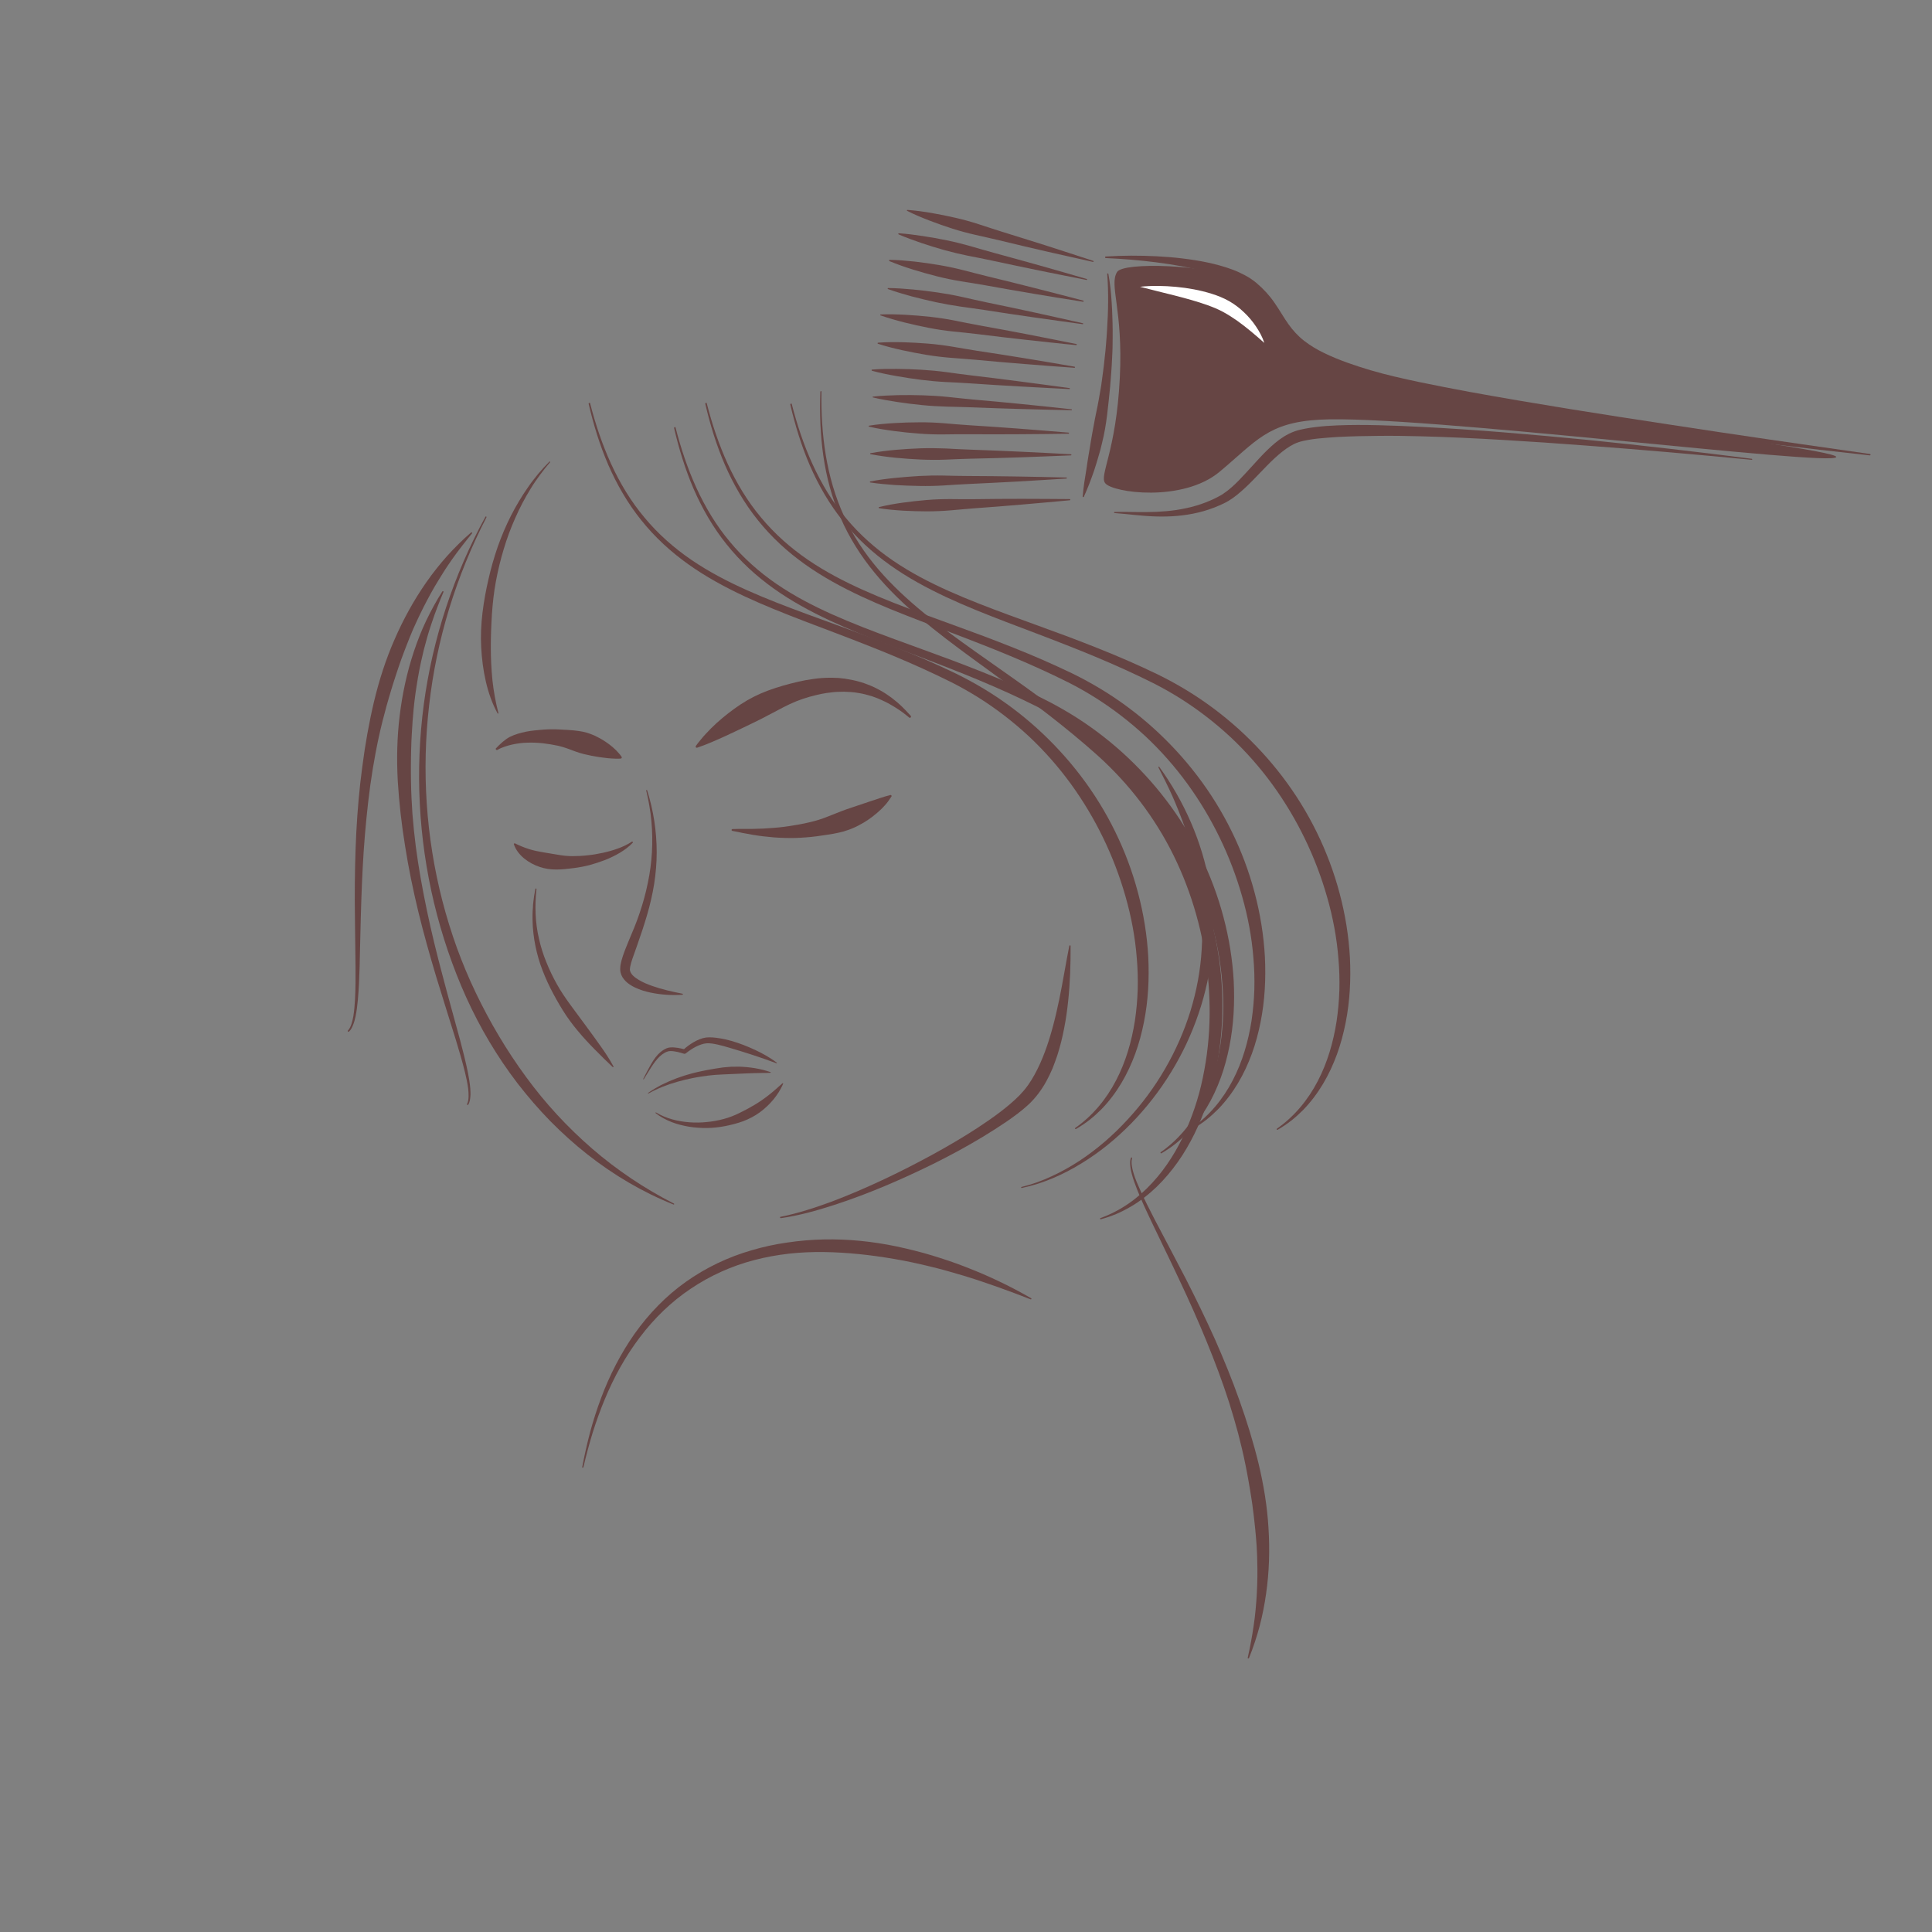 <?xml version="1.0" encoding="UTF-8"?>
<!-- Generator: Adobe Illustrator 27.8.1, SVG Export Plug-In . SVG Version: 6.00 Build 0)  -->
<svg xmlns="http://www.w3.org/2000/svg" xmlns:xlink="http://www.w3.org/1999/xlink" version="1.1" id="Layer_1" x="0px" y="0px" viewBox="0 0 226.77 226.77" style="enable-background:new 0 0 226.77 226.77;" xml:space="preserve">
<rect x="0" y="0" width="226.77" height="226.77" fill="#808080" stroke="none"/>
<style type="text/css">
	.st0{fill:#664544;}
	.st1{fill:#FFFFFF;}
	.st2{fill:none;}
</style>
<g>
	<path class="st0" d="M129.72,56.71c0.88,1.14,9.09,2.27,13.41-1.32c4.32-3.59,5.64-5.79,11.76-6.13   c11.34-0.64,60.42,5.58,60.64,4.38c0.22-1.21-59.16-7.72-64.02-13.5c-3.22-3.83-3.29-5.87-6.57-7.48   c-3.21-1.58-13.08-1.94-13.82-0.74c-0.97,1.58,0.72,4.33,0.32,12.41C131.01,53.03,129,55.78,129.72,56.71z"></path>
	<g>
		<path class="st0" d="M129.78,30.11c1.99-0.13,3.98-0.13,5.98-0.03c1,0.05,2,0.13,2.99,0.25c1,0.12,1.99,0.27,2.98,0.48    c0.99,0.21,1.98,0.48,2.95,0.84c0.49,0.18,0.96,0.4,1.43,0.65c0.47,0.25,0.92,0.54,1.35,0.9c0.81,0.68,1.54,1.47,2.13,2.33    c0.6,0.86,1.08,1.73,1.62,2.49c0.54,0.76,1.14,1.42,1.86,1.98c0.72,0.56,1.52,1.04,2.38,1.45c1.71,0.83,3.56,1.45,5.43,2.01    c1.87,0.55,3.8,0.98,5.73,1.39c1.94,0.4,3.88,0.78,5.83,1.14c7.8,1.42,15.64,2.65,23.49,3.84c7.84,1.21,15.7,2.34,23.56,3.46    c0.05,0.01,0.08,0.05,0.07,0.09c-0.01,0.04-0.05,0.08-0.09,0.07l-5.92-0.66l-5.91-0.7c-3.94-0.47-7.88-0.95-11.82-1.45    c-3.94-0.51-7.87-1.04-11.81-1.59c-3.93-0.56-7.86-1.13-11.79-1.76c-1.96-0.31-3.93-0.65-5.89-1.01    c-1.96-0.36-3.92-0.74-5.88-1.25c-1.95-0.52-3.89-1.12-5.75-2.03c-0.23-0.11-0.46-0.24-0.69-0.36c-0.23-0.12-0.46-0.26-0.68-0.39    c-0.45-0.28-0.89-0.58-1.3-0.92c-0.41-0.34-0.82-0.71-1.17-1.11c-0.36-0.4-0.68-0.84-0.97-1.28c-0.58-0.88-1.02-1.77-1.54-2.55    c-0.26-0.39-0.53-0.77-0.83-1.13c-0.29-0.36-0.62-0.69-0.96-1.01c-0.65-0.59-1.48-1.05-2.35-1.43c-0.87-0.38-1.79-0.68-2.73-0.94    c-0.94-0.25-1.9-0.46-2.86-0.64c-0.97-0.18-1.94-0.32-2.92-0.45c-1.96-0.25-3.93-0.41-5.91-0.5l0,0c-0.05,0-0.08-0.04-0.08-0.09    C129.7,30.14,129.74,30.11,129.78,30.11z"></path>
		<path class="st0" d="M205.61,53.97c-6.47-0.62-12.95-1.19-19.43-1.67c-3.24-0.25-6.48-0.47-9.73-0.66    c-3.24-0.19-6.49-0.35-9.73-0.43c-1.62-0.04-3.24-0.07-4.86-0.05c-1.62,0.01-3.23,0.05-4.84,0.13c-0.8,0.05-1.6,0.11-2.38,0.19    c-0.39,0.04-0.78,0.1-1.16,0.17c-0.38,0.07-0.76,0.15-1.08,0.26c-0.66,0.22-1.29,0.63-1.9,1.11c-0.6,0.48-1.18,1.02-1.74,1.59    c-1.13,1.14-2.21,2.38-3.53,3.45c-0.33,0.27-0.68,0.52-1.05,0.74c-0.18,0.11-0.39,0.22-0.58,0.31c-0.19,0.09-0.38,0.18-0.58,0.26    c-0.77,0.33-1.57,0.6-2.38,0.79c-1.63,0.39-3.3,0.51-4.94,0.46c-1.64-0.04-3.26-0.28-4.88-0.4l0,0c-0.04,0-0.06-0.03-0.06-0.07    c0-0.03,0.03-0.06,0.06-0.06c0.82-0.02,1.63,0,2.44,0.01c0.81,0.01,1.62,0.01,2.43-0.02c0.8-0.04,1.6-0.1,2.39-0.22    c0.79-0.12,1.57-0.29,2.32-0.51c0.76-0.22,1.5-0.51,2.2-0.85c0.18-0.08,0.35-0.18,0.52-0.27c0.17-0.09,0.33-0.18,0.48-0.29    c0.31-0.21,0.62-0.44,0.91-0.7c0.59-0.51,1.14-1.09,1.68-1.68c0.54-0.59,1.09-1.2,1.65-1.8c0.56-0.6,1.15-1.2,1.81-1.75    c0.66-0.55,1.4-1.05,2.28-1.37c0.44-0.16,0.86-0.25,1.28-0.33c0.42-0.08,0.84-0.14,1.25-0.19c0.83-0.1,1.65-0.16,2.48-0.19    c1.64-0.07,3.28-0.06,4.92-0.02c1.63,0.04,3.26,0.11,4.89,0.19c6.51,0.33,13,0.89,19.47,1.52c3.24,0.32,6.47,0.68,9.7,1.05    c3.23,0.37,6.46,0.76,9.69,1.18c0.04,0,0.06,0.04,0.06,0.07C205.68,53.95,205.65,53.97,205.61,53.97z"></path>
		<path class="st0" d="M130.1,32.16c0.2,1.09,0.31,2.19,0.38,3.3l0.05,0.83l0.03,0.83c0.03,0.55,0.03,1.11,0.04,1.66    c0.01,0.55-0.01,1.11-0.01,1.66c-0.01,0.28,0,0.55-0.02,0.83l-0.04,0.83c-0.03,0.55-0.05,1.11-0.1,1.66    c-0.05,0.55-0.08,1.11-0.13,1.66c-0.23,2.2-0.4,4.43-0.95,6.59c-0.07,0.27-0.13,0.54-0.2,0.81l-0.23,0.8    c-0.16,0.53-0.31,1.07-0.49,1.59c-0.17,0.53-0.38,1.05-0.57,1.57c-0.21,0.52-0.41,1.03-0.65,1.54c-0.02,0.03-0.06,0.05-0.09,0.03    c-0.03-0.01-0.04-0.04-0.04-0.07l0,0c0.09-1.12,0.27-2.2,0.45-3.29c0.07-0.55,0.17-1.09,0.25-1.63l0.14-0.81l0.13-0.81l0.14-0.81    c0.05-0.27,0.1-0.54,0.15-0.81c0.06-0.27,0.1-0.54,0.15-0.81l0.16-0.8c0.24-1.07,0.41-2.15,0.6-3.23    c0.08-0.54,0.15-1.08,0.22-1.63c0.08-0.54,0.13-1.09,0.19-1.63l0.09-0.82c0.03-0.27,0.05-0.55,0.07-0.82    c0.04-0.55,0.1-1.09,0.12-1.64c0.14-2.19,0.19-4.39,0.02-6.58l0,0c0-0.04,0.02-0.07,0.06-0.07    C130.06,32.1,130.09,32.13,130.1,32.16z"></path>
		<path class="st0" d="M103.18,59.52c0.92-0.23,1.85-0.39,2.78-0.52c0.93-0.13,1.86-0.23,2.79-0.31c0.93-0.08,1.86-0.11,2.8-0.11    c0.93,0.01,1.87,0.02,2.8,0.01l2.8-0.03l2.8-0.01c1.87,0.01,3.74,0.01,5.61,0.03c0.04,0,0.07,0.03,0.07,0.07    c0,0.03-0.03,0.06-0.06,0.07c-1.86,0.18-3.72,0.33-5.59,0.5l-2.79,0.23l-2.79,0.21c-0.93,0.07-1.86,0.16-2.79,0.24    c-0.93,0.08-1.86,0.12-2.8,0.12c-0.93,0-1.87-0.03-2.81-0.08c-0.94-0.06-1.87-0.14-2.81-0.29c-0.04-0.01-0.06-0.04-0.06-0.08    C103.13,59.55,103.15,59.53,103.18,59.52z"></path>
		<path class="st0" d="M102.15,56.51c0.96-0.19,1.91-0.31,2.87-0.41c0.96-0.1,1.92-0.17,2.87-0.23c0.96-0.05,1.92-0.07,2.88-0.05    c0.96,0.02,1.92,0.05,2.88,0.05l2.88,0.02l2.88,0.04c1.92,0.04,3.84,0.06,5.76,0.12c0.03,0,0.06,0.03,0.06,0.06    c0,0.03-0.02,0.05-0.05,0.06c-1.92,0.13-3.83,0.23-5.75,0.35l-2.88,0.15l-2.88,0.14c-0.96,0.04-1.92,0.11-2.88,0.17    c-0.96,0.06-1.92,0.08-2.88,0.06c-0.96-0.02-1.92-0.05-2.88-0.11c-0.96-0.07-1.92-0.15-2.88-0.3c-0.03,0-0.05-0.04-0.05-0.07    C102.11,56.53,102.13,56.51,102.15,56.51z"></path>
		<path class="st0" d="M102.19,53.19c0.98-0.18,1.96-0.3,2.94-0.39c0.98-0.09,1.96-0.14,2.94-0.18c0.98-0.03,1.96-0.02,2.94,0.02    c0.98,0.05,1.96,0.11,2.94,0.14l2.94,0.11l2.94,0.13c1.96,0.1,3.92,0.18,5.87,0.3c0.04,0,0.06,0.03,0.06,0.07    c0,0.03-0.03,0.06-0.06,0.06c-1.96,0.09-3.92,0.15-5.88,0.23l-2.94,0.09l-2.94,0.07c-0.98,0.02-1.96,0.07-2.94,0.11    c-0.98,0.04-1.96,0.03-2.94-0.01c-0.98-0.05-1.96-0.11-2.94-0.21c-0.98-0.1-1.96-0.23-2.94-0.42c-0.04-0.01-0.06-0.04-0.05-0.08    C102.15,53.21,102.17,53.19,102.19,53.19z"></path>
		<path class="st0" d="M102.03,49.96c0.98-0.16,1.96-0.24,2.94-0.3c0.98-0.06,1.95-0.09,2.93-0.09c0.98-0.01,1.95,0.03,2.92,0.11    c0.97,0.08,1.95,0.17,2.92,0.23l2.92,0.19l2.92,0.21c1.95,0.16,3.89,0.3,5.84,0.47c0.04,0,0.06,0.04,0.06,0.07    c0,0.03-0.03,0.06-0.07,0.06c-1.95,0.04-3.91,0.04-5.86,0.06l-2.93,0.01l-2.93-0.01c-0.98-0.01-1.95,0.01-2.93,0.02    c-0.98,0.01-1.95-0.02-2.92-0.1c-0.97-0.07-1.95-0.17-2.92-0.3c-0.97-0.13-1.94-0.28-2.91-0.51c-0.04-0.01-0.06-0.04-0.05-0.08    C101.98,49.98,102,49.96,102.03,49.96z"></path>
		<path class="st0" d="M102.49,46.55c0.98-0.11,1.96-0.14,2.93-0.17c0.98-0.02,1.95-0.01,2.92,0.02c0.97,0.03,1.94,0.09,2.91,0.19    c0.97,0.1,1.93,0.21,2.9,0.3l2.91,0.26l2.9,0.28c1.94,0.2,3.87,0.39,5.81,0.61c0.03,0,0.06,0.03,0.05,0.06    c0,0.03-0.03,0.05-0.06,0.05c-1.95-0.03-3.89-0.09-5.84-0.14l-2.92-0.09l-2.92-0.11c-0.97-0.04-1.94-0.05-2.92-0.08    c-0.97-0.03-1.94-0.08-2.91-0.18c-0.97-0.1-1.93-0.21-2.9-0.36c-0.96-0.15-1.93-0.31-2.89-0.54c-0.03-0.01-0.05-0.04-0.04-0.07    C102.44,46.57,102.46,46.55,102.49,46.55z"></path>
		<path class="st0" d="M102.35,43.38c0.98-0.08,1.96-0.09,2.93-0.08c0.97,0.01,1.94,0.04,2.91,0.1c0.97,0.06,1.93,0.15,2.9,0.28    c0.96,0.13,1.92,0.27,2.89,0.38l2.89,0.35l2.89,0.37c1.92,0.26,3.85,0.5,5.77,0.77c0.03,0,0.05,0.03,0.05,0.07    c0,0.03-0.03,0.05-0.06,0.05c-1.94-0.09-3.88-0.21-5.81-0.31l-2.91-0.17l-2.9-0.19c-0.97-0.07-1.94-0.11-2.91-0.16    c-0.97-0.05-1.93-0.14-2.9-0.26c-0.96-0.12-1.92-0.27-2.88-0.44c-0.96-0.17-1.91-0.36-2.86-0.62c-0.03-0.01-0.05-0.04-0.04-0.07    C102.3,43.4,102.32,43.38,102.35,43.38z"></path>
		<path class="st0" d="M103.07,40.22c0.98-0.07,1.96-0.07,2.93-0.05c0.97,0.03,1.94,0.08,2.91,0.16c0.97,0.08,1.93,0.2,2.88,0.36    c0.96,0.16,1.91,0.33,2.87,0.48l2.87,0.44l2.87,0.46c1.91,0.32,3.82,0.63,5.73,0.97c0.04,0.01,0.06,0.04,0.05,0.08    c-0.01,0.03-0.04,0.06-0.07,0.05c-1.93-0.13-3.87-0.29-5.8-0.44l-2.9-0.24l-2.89-0.26c-0.96-0.09-1.93-0.15-2.9-0.23    c-0.97-0.08-1.93-0.19-2.88-0.35c-0.96-0.16-1.91-0.34-2.86-0.55c-0.95-0.21-1.9-0.45-2.83-0.75c-0.04-0.01-0.05-0.05-0.04-0.09    C103.02,40.24,103.05,40.22,103.07,40.22z"></path>
		<path class="st0" d="M103.38,36.91c0.99-0.04,1.96-0.01,2.93,0.04c0.97,0.05,1.94,0.14,2.9,0.24c0.96,0.11,1.92,0.25,2.87,0.44    c0.95,0.19,1.9,0.39,2.85,0.56l2.86,0.52l2.85,0.54c1.9,0.38,3.8,0.74,5.7,1.13c0.04,0.01,0.06,0.04,0.05,0.08    c-0.01,0.03-0.04,0.06-0.07,0.05c-1.93-0.18-3.85-0.41-5.78-0.61l-2.89-0.33l-2.88-0.35c-0.96-0.12-1.93-0.21-2.89-0.31    c-0.96-0.1-1.92-0.24-2.87-0.43c-0.95-0.18-1.9-0.39-2.84-0.63c-0.94-0.24-1.88-0.5-2.81-0.83c-0.04-0.01-0.05-0.05-0.04-0.09    C103.33,36.93,103.36,36.91,103.38,36.91z"></path>
		<path class="st0" d="M104.25,33.81c0.98,0.01,1.95,0.08,2.92,0.17c0.97,0.09,1.93,0.21,2.89,0.35c0.96,0.14,1.91,0.31,2.85,0.52    c0.94,0.21,1.89,0.43,2.84,0.63l2.84,0.59l2.84,0.61c1.89,0.42,3.78,0.83,5.67,1.26c0.03,0.01,0.05,0.04,0.04,0.07    c-0.01,0.03-0.04,0.05-0.06,0.04c-1.92-0.25-3.84-0.54-5.75-0.8l-2.87-0.42l-2.87-0.44c-0.96-0.15-1.92-0.27-2.88-0.41    c-0.96-0.14-1.91-0.31-2.86-0.51c-0.95-0.21-1.89-0.43-2.83-0.68c-0.94-0.26-1.87-0.53-2.79-0.86c-0.03-0.01-0.05-0.05-0.04-0.08    C104.2,33.82,104.23,33.81,104.25,33.81z"></path>
		<path class="st0" d="M104.41,30.5c0.99,0.01,1.96,0.1,2.93,0.2c0.97,0.11,1.93,0.25,2.88,0.41c0.96,0.16,1.9,0.36,2.84,0.6    c0.94,0.24,1.87,0.49,2.82,0.72l2.82,0.69l2.82,0.71c1.88,0.49,3.76,0.95,5.63,1.46c0.04,0.01,0.06,0.05,0.05,0.08    c-0.01,0.03-0.04,0.05-0.07,0.05c-1.92-0.29-3.83-0.62-5.74-0.93l-2.86-0.49l-2.86-0.51c-0.95-0.17-1.91-0.32-2.87-0.47    c-0.96-0.16-1.9-0.35-2.84-0.59c-0.94-0.24-1.87-0.5-2.8-0.79c-0.93-0.29-1.85-0.61-2.76-0.99c-0.03-0.01-0.05-0.05-0.04-0.09    C104.36,30.51,104.39,30.5,104.41,30.5z"></path>
		<path class="st0" d="M105.5,27.38c0.96,0.06,1.9,0.19,2.84,0.33c0.94,0.14,1.87,0.31,2.8,0.5c0.93,0.19,1.85,0.42,2.76,0.68    c0.91,0.26,1.82,0.53,2.73,0.78l2.74,0.75l2.73,0.76c1.82,0.52,3.64,1.03,5.46,1.57c0.03,0.01,0.05,0.04,0.04,0.07    c-0.01,0.03-0.04,0.05-0.07,0.04c-1.86-0.36-3.71-0.74-5.57-1.11l-2.78-0.58l-2.78-0.59c-0.92-0.2-1.85-0.38-2.78-0.56    c-0.93-0.19-1.85-0.41-2.76-0.66c-0.91-0.26-1.82-0.53-2.72-0.84c-0.9-0.31-1.79-0.63-2.67-1.01c-0.03-0.01-0.04-0.05-0.03-0.08    C105.45,27.39,105.48,27.38,105.5,27.38z"></path>
		<path class="st0" d="M106.52,24.64c0.96,0.07,1.9,0.2,2.83,0.36c0.93,0.16,1.86,0.35,2.78,0.56c0.92,0.21,1.83,0.46,2.72,0.75    c0.9,0.29,1.79,0.59,2.69,0.87l2.7,0.84l2.7,0.85c1.79,0.59,3.59,1.15,5.38,1.75c0.03,0.01,0.05,0.05,0.04,0.08    c-0.01,0.03-0.04,0.05-0.08,0.04c-1.85-0.4-3.68-0.83-5.52-1.24l-2.75-0.64l-2.75-0.66c-0.92-0.22-1.84-0.42-2.76-0.63    c-0.92-0.21-1.83-0.45-2.73-0.74c-0.9-0.29-1.79-0.6-2.67-0.94c-0.88-0.34-1.76-0.7-2.62-1.14c-0.03-0.02-0.05-0.06-0.03-0.09    C106.47,24.66,106.5,24.64,106.52,24.64z"></path>
	</g>
	<path class="st1" d="M133.81,33.66c1.41-0.15,2.82-0.12,4.22,0.01c1.4,0.13,2.81,0.38,4.19,0.81c0.35,0.11,0.69,0.23,1.03,0.37   c0.34,0.14,0.69,0.31,1.01,0.49c0.65,0.37,1.24,0.82,1.77,1.33c0.53,0.5,1,1.06,1.4,1.66c0.4,0.6,0.75,1.23,0.97,1.92   c-1.07-0.95-2.1-1.83-3.18-2.6c-0.54-0.38-1.09-0.73-1.66-1.04c-0.28-0.15-0.57-0.29-0.87-0.42c-0.3-0.13-0.61-0.24-0.92-0.36   c-1.26-0.45-2.58-0.81-3.91-1.15C136.52,34.34,135.17,34.02,133.81,33.66z"></path>
	<g>
		<path class="st0" d="M75.5,126.64c0.25-0.49,0.5-0.99,0.77-1.47c0.27-0.48,0.56-0.97,0.95-1.39c0.2-0.21,0.42-0.4,0.67-0.55    l0.19-0.11l0.2-0.09c0.15-0.06,0.31-0.09,0.46-0.09c0.3-0.02,0.58,0.02,0.86,0.06c0.28,0.05,0.55,0.11,0.83,0.18l-0.24,0.05    c0.38-0.35,0.78-0.64,1.22-0.9c0.22-0.13,0.45-0.24,0.69-0.34c0.24-0.1,0.5-0.17,0.77-0.21c0.55-0.06,1.05,0.01,1.54,0.08    c0.5,0.07,0.98,0.19,1.45,0.32c0.47,0.14,0.94,0.29,1.4,0.47c0.46,0.18,0.91,0.37,1.36,0.58c0.45,0.21,0.88,0.43,1.31,0.68    c0.43,0.25,0.84,0.51,1.24,0.82c0.02,0.01,0.02,0.04,0.01,0.06c-0.01,0.01-0.03,0.02-0.05,0.01l0,0    c-0.92-0.34-1.82-0.66-2.74-0.96c-0.91-0.3-1.83-0.58-2.74-0.85c-0.46-0.13-0.91-0.27-1.37-0.37c-0.23-0.06-0.46-0.09-0.68-0.13    l-0.34-0.03c-0.11-0.01-0.21,0-0.32,0c-0.42,0.03-0.85,0.2-1.26,0.4c-0.41,0.21-0.81,0.48-1.17,0.77l-0.01,0.01    c-0.07,0.05-0.15,0.07-0.23,0.04c-0.24-0.08-0.5-0.15-0.76-0.21c-0.26-0.05-0.52-0.1-0.76-0.1l-0.09,0l-0.09,0.01    c-0.03,0-0.06,0.01-0.08,0.01c-0.03,0.01-0.05,0.01-0.08,0.02l-0.18,0.06l-0.17,0.08c-0.22,0.12-0.43,0.27-0.62,0.45    c-0.38,0.36-0.7,0.81-1,1.27c-0.3,0.46-0.58,0.94-0.87,1.4c-0.01,0.02-0.04,0.02-0.05,0.01C75.5,126.68,75.49,126.66,75.5,126.64z    "></path>
		<path class="st0" d="M77.01,130.58c1.19,0.72,2.56,1.05,3.92,1.15c0.68,0.05,1.36,0.04,2.03-0.03c0.67-0.06,1.34-0.18,1.99-0.36    c0.65-0.17,1.28-0.42,1.88-0.72c0.6-0.29,1.19-0.61,1.76-0.95c0.57-0.34,1.13-0.73,1.66-1.15c0.54-0.42,1.05-0.88,1.58-1.36l0,0    c0.02-0.02,0.06-0.02,0.08,0c0.01,0.02,0.02,0.04,0.01,0.06c-0.29,0.67-0.69,1.29-1.15,1.85c-0.47,0.56-1.01,1.07-1.6,1.5    c-0.59,0.43-1.25,0.77-1.93,1.03c-0.68,0.25-1.39,0.43-2.09,0.57c-0.71,0.14-1.42,0.22-2.14,0.23c-0.72,0.01-1.43-0.04-2.13-0.15    c-0.7-0.12-1.4-0.29-2.06-0.55c-0.66-0.26-1.3-0.6-1.86-1.04c-0.02-0.02-0.03-0.05-0.01-0.07    C76.95,130.57,76.98,130.56,77.01,130.58L77.01,130.58z"></path>
		<path class="st0" d="M76.07,128.28c0.26-0.17,0.52-0.35,0.79-0.51l0.41-0.23c0.14-0.08,0.27-0.16,0.41-0.22    c0.56-0.28,1.13-0.53,1.72-0.75c0.59-0.22,1.18-0.41,1.79-0.57c0.3-0.07,0.6-0.16,0.91-0.22c0.31-0.06,0.61-0.13,0.92-0.19    l0.92-0.16l0.93-0.14c0.31-0.03,0.62-0.06,0.94-0.08c0.31-0.01,0.63-0.01,0.94-0.01c0.31,0.01,0.63,0.03,0.94,0.06    c0.31,0.03,0.62,0.07,0.93,0.12c0.31,0.05,0.62,0.12,0.92,0.19c0.3,0.08,0.61,0.17,0.9,0.27c0.02,0.01,0.03,0.03,0.03,0.05    c-0.01,0.02-0.02,0.03-0.04,0.03l0,0c-0.31,0.02-0.62,0.02-0.93,0.02c-0.31,0.01-0.62,0.02-0.92,0.02    c-0.31,0.01-0.61,0.02-0.92,0.03c-0.3,0.02-0.61,0.03-0.91,0.04c-0.3,0.02-0.61,0.03-0.91,0.04c-0.3,0.02-0.61,0.03-0.91,0.04    l-0.91,0.05c-0.3,0.02-0.61,0.06-0.91,0.09c-0.3,0.04-0.6,0.09-0.91,0.13c-0.3,0.04-0.6,0.11-0.9,0.16    c-0.6,0.12-1.19,0.26-1.78,0.43c-1.18,0.33-2.33,0.78-3.41,1.38l0,0c-0.02,0.01-0.04,0-0.05-0.02    C76.05,128.31,76.05,128.29,76.07,128.28z"></path>
	</g>
	<path class="st0" d="M75.96,92.77c0.74,2.34,1.12,4.81,1.12,7.29c0,1.24-0.11,2.48-0.3,3.71c-0.2,1.23-0.48,2.44-0.83,3.63   c-0.35,1.19-0.74,2.37-1.15,3.52c-0.2,0.58-0.41,1.15-0.6,1.7c-0.09,0.28-0.17,0.55-0.22,0.81l-0.02,0.1l-0.01,0.09   c-0.01,0.06-0.02,0.13-0.02,0.16c0,0.04,0,0.08,0.01,0.12c0.01,0.04,0.02,0.08,0.04,0.13c0.05,0.17,0.19,0.36,0.37,0.53   c0.18,0.17,0.41,0.33,0.65,0.47c0.48,0.29,1.03,0.51,1.59,0.71c1.12,0.39,2.31,0.66,3.52,0.9c0.03,0.01,0.05,0.04,0.05,0.07   c-0.01,0.03-0.03,0.04-0.05,0.05c-1.24,0.08-2.49,0.01-3.73-0.25c-0.62-0.13-1.24-0.31-1.84-0.6c-0.3-0.14-0.6-0.32-0.88-0.54   c-0.14-0.12-0.28-0.24-0.4-0.4c-0.06-0.07-0.12-0.16-0.18-0.24c-0.05-0.09-0.1-0.18-0.14-0.28c-0.04-0.1-0.07-0.21-0.1-0.31   c-0.02-0.11-0.04-0.22-0.04-0.33c-0.01-0.12,0.01-0.2,0.01-0.3c0-0.05,0.01-0.09,0.01-0.14l0.02-0.13   c0.06-0.35,0.15-0.66,0.25-0.97c0.2-0.61,0.44-1.18,0.67-1.75c0.48-1.13,0.95-2.24,1.33-3.39c0.39-1.15,0.71-2.31,0.95-3.5   c0.25-1.18,0.41-2.38,0.48-3.59c0.07-1.21,0.05-2.43-0.06-3.64c-0.05-0.61-0.14-1.21-0.24-1.81c-0.06-0.3-0.1-0.6-0.17-0.9   l-0.2-0.9l0,0c-0.01-0.03,0.01-0.06,0.04-0.07C75.93,92.73,75.95,92.74,75.96,92.77z"></path>
	<path class="st0" d="M62.97,104.34c-0.21,1.95-0.16,3.93,0.29,5.83c0.21,0.95,0.5,1.87,0.87,2.77c0.36,0.9,0.78,1.77,1.25,2.61   c0.47,0.84,1.02,1.64,1.59,2.42l1.72,2.33c0.57,0.78,1.16,1.57,1.72,2.37c0.57,0.8,1.13,1.62,1.6,2.51c0.01,0.03,0,0.06-0.02,0.08   c-0.02,0.01-0.05,0.01-0.07-0.01c-0.72-0.68-1.41-1.36-2.1-2.06c-0.69-0.7-1.36-1.42-1.99-2.18c-0.64-0.76-1.23-1.56-1.76-2.41   c-0.53-0.85-1.02-1.73-1.47-2.62c-0.45-0.9-0.84-1.82-1.17-2.77c-0.32-0.95-0.56-1.93-0.72-2.92c-0.03-0.25-0.07-0.5-0.1-0.75   l-0.07-0.75l-0.03-0.75c-0.01-0.25,0-0.5,0-0.75c0-0.25,0.02-0.5,0.04-0.75l0.02-0.37l0.04-0.37l0.05-0.37l0.02-0.18l0.03-0.18   l0.13-0.73c0.01-0.03,0.03-0.05,0.06-0.05C62.95,104.28,62.97,104.31,62.97,104.34L62.97,104.34z"></path>
	<path class="st0" d="M91.59,142.83c1.04-0.2,2.07-0.48,3.09-0.79c1.02-0.31,2.02-0.66,3.02-1.03c1.99-0.75,3.94-1.6,5.87-2.5   c1.93-0.9,3.82-1.87,5.69-2.88c0.93-0.51,1.86-1.03,2.77-1.57c0.91-0.54,1.82-1.09,2.7-1.67c0.88-0.58,1.76-1.18,2.59-1.81   c0.83-0.63,1.64-1.3,2.35-2.02c0.34-0.36,0.66-0.72,0.95-1.13l0.11-0.15l0.1-0.16l0.21-0.31c0.13-0.22,0.26-0.43,0.38-0.65   c0.49-0.88,0.9-1.82,1.26-2.79c0.36-0.97,0.66-1.97,0.93-2.98c0.14-0.51,0.26-1.02,0.38-1.53c0.11-0.51,0.23-1.03,0.34-1.55   c0.43-2.07,0.76-4.18,1.18-6.29c0.01-0.04,0.05-0.07,0.09-0.06c0.04,0.01,0.06,0.04,0.06,0.07c0.01,2.14-0.05,4.29-0.28,6.43   c-0.11,1.07-0.26,2.15-0.47,3.21c-0.1,0.53-0.22,1.07-0.35,1.6c-0.14,0.53-0.28,1.06-0.45,1.58c-0.17,0.52-0.37,1.04-0.57,1.56   c-0.22,0.51-0.46,1.02-0.73,1.51c-0.54,0.98-1.23,1.92-2.07,2.71c-0.83,0.77-1.71,1.41-2.61,2.03c-0.9,0.61-1.81,1.19-2.73,1.75   c-0.92,0.56-1.86,1.09-2.8,1.61c-0.94,0.51-1.89,1.01-2.85,1.49c-1.92,0.95-3.87,1.85-5.84,2.68c-1.98,0.83-3.98,1.59-6.02,2.25   c-2.04,0.66-4.11,1.24-6.23,1.54c-0.04,0.01-0.08-0.02-0.09-0.06C91.52,142.87,91.55,142.84,91.59,142.83z"></path>
	<path class="st0" d="M68.34,172.2c0.26-1.38,0.57-2.76,0.93-4.12c0.37-1.36,0.8-2.7,1.3-4.03c0.99-2.64,2.29-5.19,3.93-7.52   c1.65-2.32,3.66-4.41,6-6.07c2.34-1.66,4.97-2.92,7.73-3.71c1.38-0.41,2.78-0.71,4.2-0.91c1.42-0.21,2.85-0.33,4.28-0.36   c2.87-0.06,5.73,0.24,8.52,0.82c1.39,0.3,2.78,0.64,4.14,1.05c1.36,0.42,2.71,0.86,4.02,1.38c2.64,1.02,5.2,2.24,7.64,3.65   c0.04,0.02,0.05,0.07,0.03,0.1c-0.02,0.03-0.06,0.05-0.09,0.03c-2.62-1.02-5.25-1.98-7.92-2.79c-1.34-0.4-2.67-0.78-4.03-1.1   c-1.35-0.33-2.71-0.62-4.07-0.85c-2.73-0.47-5.48-0.77-8.23-0.81c-1.38-0.02-2.75,0.04-4.12,0.19c-1.37,0.16-2.72,0.4-4.05,0.75   c-2.66,0.69-5.2,1.83-7.48,3.37c-2.29,1.53-4.29,3.48-5.96,5.69c-1.68,2.21-3.04,4.67-4.11,7.25c-0.54,1.29-1.01,2.61-1.43,3.94   c-0.41,1.34-0.77,2.69-1.09,4.06l0,0c-0.01,0.04-0.05,0.07-0.09,0.06C68.35,172.28,68.33,172.24,68.34,172.2z"></path>
	<path class="st0" d="M132.88,135.96c-0.09,0.3-0.07,0.62-0.02,0.92c0.04,0.31,0.13,0.62,0.22,0.92c0.19,0.61,0.44,1.2,0.71,1.79   c0.53,1.18,1.12,2.35,1.72,3.51c1.21,2.32,2.46,4.64,3.66,6.97c1.19,2.34,2.34,4.69,3.41,7.07c1.05,2.38,2.04,4.79,2.9,7.23   c0.87,2.44,1.63,4.9,2.24,7.4c0.6,2.5,1.02,5.03,1.17,7.59c0.16,2.56,0.09,5.13-0.28,7.69c-0.18,1.28-0.43,2.56-0.76,3.82   c-0.34,1.26-0.75,2.52-1.25,3.75c-0.01,0.03-0.06,0.05-0.1,0.04c-0.04-0.01-0.06-0.04-0.05-0.07l0,0c0.28-1.26,0.52-2.52,0.7-3.79   l0.13-0.95c0.04-0.32,0.07-0.63,0.1-0.95c0.03-0.32,0.06-0.63,0.08-0.95c0.02-0.32,0.05-0.63,0.06-0.95   c0.07-1.26,0.09-2.52,0.05-3.78c-0.01-0.31-0.01-0.63-0.03-0.94l-0.05-0.94c-0.05-0.63-0.09-1.25-0.16-1.88   c-0.03-0.31-0.06-0.63-0.1-0.94c-0.04-0.31-0.07-0.62-0.11-0.94c-0.05-0.31-0.08-0.62-0.12-0.94c-0.04-0.31-0.09-0.62-0.14-0.93   c-0.05-0.31-0.1-0.62-0.15-0.93c-0.05-0.31-0.1-0.62-0.16-0.93l-0.17-0.93l-0.18-0.93c-0.25-1.24-0.54-2.47-0.86-3.7   c-0.33-1.23-0.69-2.45-1.07-3.67c-0.78-2.43-1.69-4.84-2.67-7.23c-0.98-2.39-2.04-4.76-3.15-7.11c-1.1-2.36-2.26-4.7-3.38-7.06   c-0.56-1.18-1.11-2.36-1.59-3.57c-0.24-0.6-0.46-1.21-0.63-1.83c-0.08-0.31-0.15-0.62-0.18-0.95c-0.03-0.32-0.05-0.65,0.07-0.97   c0.01-0.03,0.05-0.05,0.1-0.04C132.87,135.89,132.89,135.92,132.88,135.96L132.88,135.96z"></path>
	<path class="st0" d="M54.81,129.61c0.15-0.28,0.18-0.6,0.19-0.91c0.01-0.31-0.02-0.63-0.05-0.94c-0.08-0.63-0.22-1.26-0.37-1.89   c-0.31-1.26-0.68-2.51-1.06-3.77c-0.77-2.5-1.58-5.01-2.34-7.52c-0.75-2.51-1.46-5.03-2.08-7.57c-0.61-2.53-1.14-5.08-1.54-7.63   c-0.42-2.55-0.71-5.12-0.87-7.68c-0.14-2.57-0.09-5.14,0.22-7.68c0.31-2.54,0.84-5.06,1.66-7.52c0.41-1.23,0.88-2.44,1.44-3.62   c0.57-1.18,1.19-2.34,1.91-3.46c0.02-0.03,0.07-0.04,0.1-0.02c0.04,0.01,0.05,0.05,0.04,0.07l0,0c-0.5,1.19-0.97,2.39-1.37,3.6   l-0.3,0.91c-0.1,0.3-0.18,0.61-0.27,0.91c-0.09,0.3-0.17,0.61-0.25,0.92c-0.08,0.31-0.17,0.61-0.23,0.92   c-0.3,1.23-0.54,2.46-0.73,3.71c-0.04,0.31-0.1,0.62-0.14,0.93l-0.12,0.93c-0.07,0.63-0.14,1.25-0.18,1.88   c-0.03,0.31-0.06,0.63-0.07,0.94c-0.02,0.31-0.04,0.63-0.06,0.94c-0.01,0.31-0.03,0.63-0.05,0.94c-0.01,0.31-0.02,0.63-0.03,0.94   c-0.01,0.31-0.02,0.63-0.02,0.94c-0.01,0.31-0.01,0.63-0.01,0.95l0,0.95l0.01,0.95c0.02,1.26,0.08,2.53,0.17,3.8   c0.1,1.27,0.23,2.53,0.39,3.8c0.33,2.53,0.79,5.06,1.32,7.59c0.53,2.53,1.15,5.05,1.82,7.56c0.66,2.52,1.37,5.03,2.05,7.55   c0.33,1.26,0.66,2.52,0.92,3.8c0.13,0.64,0.23,1.27,0.29,1.92c0.02,0.32,0.04,0.64,0.01,0.96c-0.03,0.32-0.07,0.65-0.24,0.94   c-0.02,0.03-0.06,0.04-0.1,0.03C54.81,129.68,54.79,129.64,54.81,129.61L54.81,129.61z"></path>
	<path class="st0" d="M40.82,120.98c0.22-0.22,0.34-0.52,0.44-0.81c0.1-0.3,0.16-0.61,0.22-0.92c0.1-0.63,0.15-1.27,0.19-1.92   c0.07-1.29,0.07-2.6,0.06-3.91c-0.02-2.62-0.08-5.25-0.09-7.87c0-2.62,0.05-5.24,0.18-7.84c0.14-2.6,0.36-5.19,0.71-7.75   c0.33-2.57,0.78-5.11,1.37-7.61c0.6-2.5,1.38-4.95,2.41-7.29c1.02-2.35,2.26-4.61,3.74-6.73c0.74-1.06,1.55-2.08,2.42-3.06   c0.88-0.97,1.81-1.9,2.82-2.77c0.03-0.02,0.07-0.02,0.11,0.01c0.03,0.02,0.04,0.06,0.02,0.08l0,0c-0.82,1-1.61,2.01-2.35,3.05   l-0.54,0.79c-0.18,0.26-0.35,0.53-0.52,0.8c-0.17,0.27-0.34,0.54-0.5,0.81c-0.16,0.27-0.33,0.54-0.49,0.81   c-0.63,1.09-1.22,2.21-1.76,3.34c-0.13,0.29-0.28,0.56-0.4,0.85l-0.39,0.86c-0.24,0.58-0.49,1.16-0.71,1.75   c-0.12,0.29-0.23,0.58-0.34,0.88c-0.11,0.3-0.22,0.59-0.33,0.89c-0.1,0.3-0.21,0.59-0.31,0.89c-0.1,0.3-0.2,0.6-0.3,0.9   c-0.1,0.3-0.2,0.6-0.29,0.9c-0.1,0.3-0.19,0.6-0.28,0.9l-0.27,0.91l-0.26,0.91c-0.34,1.22-0.65,2.45-0.92,3.69   c-0.27,1.24-0.5,2.49-0.71,3.75c-0.41,2.52-0.69,5.08-0.91,7.65c-0.22,2.57-0.34,5.17-0.43,7.77c-0.09,2.6-0.13,5.21-0.2,7.82   c-0.04,1.3-0.09,2.61-0.21,3.9c-0.06,0.65-0.14,1.29-0.27,1.92c-0.07,0.31-0.15,0.63-0.27,0.93c-0.12,0.3-0.25,0.6-0.5,0.83   c-0.02,0.02-0.07,0.02-0.11,0C40.81,121.04,40.8,121,40.82,120.98L40.82,120.98z"></path>
	<path class="st0" d="M85.98,97.31c0.84-0.03,1.64,0,2.45-0.02c0.81-0.01,1.61-0.05,2.41-0.12c0.8-0.06,1.59-0.16,2.37-0.3   c0.78-0.12,1.55-0.28,2.31-0.48c0.76-0.19,1.49-0.48,2.21-0.77c0.72-0.29,1.43-0.57,2.17-0.81c0.74-0.24,1.47-0.5,2.23-0.75   c0.77-0.24,1.52-0.53,2.37-0.74l0,0c0.06-0.02,0.13,0.02,0.15,0.09c0.01,0.03,0,0.07-0.02,0.09c-0.12,0.19-0.24,0.36-0.37,0.54   c-0.06,0.09-0.13,0.17-0.2,0.26l-0.21,0.24c-0.15,0.16-0.29,0.32-0.45,0.47c-0.16,0.15-0.32,0.29-0.48,0.43   c-0.65,0.56-1.37,1.05-2.13,1.44l-0.29,0.15c-0.1,0.05-0.2,0.09-0.29,0.13c-0.2,0.08-0.39,0.17-0.6,0.24   c-0.2,0.07-0.41,0.14-0.61,0.2c-0.21,0.06-0.42,0.11-0.62,0.15c-0.84,0.18-1.69,0.29-2.52,0.41c-0.84,0.11-1.68,0.17-2.52,0.2   c-0.84,0.02-1.68-0.01-2.5-0.07c-0.83-0.07-1.65-0.16-2.47-0.3c-0.41-0.07-0.81-0.14-1.21-0.22c-0.4-0.08-0.8-0.18-1.19-0.24   l-0.01,0c-0.06-0.01-0.1-0.07-0.09-0.13C85.88,97.35,85.93,97.31,85.98,97.31z"></path>
	<path class="st0" d="M60.44,98.99c0.59,0.29,1.13,0.51,1.68,0.68c0.55,0.17,1.09,0.28,1.64,0.37c0.55,0.09,1.11,0.18,1.68,0.28   c0.57,0.1,1.16,0.17,1.75,0.17c0.59,0,1.19-0.03,1.79-0.1c0.6-0.06,1.19-0.16,1.78-0.29c0.59-0.13,1.18-0.29,1.75-0.5   c0.14-0.05,0.28-0.11,0.42-0.16c0.14-0.06,0.28-0.12,0.42-0.19c0.28-0.13,0.54-0.28,0.8-0.45l0,0c0.04-0.03,0.1-0.02,0.12,0.02   c0.02,0.04,0.02,0.08-0.01,0.11c-0.44,0.46-0.96,0.84-1.51,1.17c-0.55,0.33-1.13,0.6-1.72,0.84c-0.6,0.23-1.21,0.43-1.83,0.6   c-0.62,0.16-1.26,0.28-1.91,0.36c-0.65,0.08-1.3,0.16-1.97,0.16c-0.67,0.01-1.35-0.09-1.99-0.31c-0.65-0.22-1.27-0.55-1.81-0.99   c-0.53-0.44-0.98-1-1.2-1.65c-0.02-0.05,0.01-0.1,0.06-0.12C60.39,98.97,60.42,98.98,60.44,98.99L60.44,98.99z"></path>
	<path class="st0" d="M69.26,47.32c0.62,2.43,1.41,4.81,2.45,7.09c1.04,2.27,2.33,4.43,3.93,6.33c1.59,1.92,3.47,3.58,5.52,4.98   c2.05,1.4,4.27,2.55,6.55,3.57c2.28,1.02,4.62,1.91,6.97,2.78c2.35,0.87,4.72,1.71,7.07,2.59c2.35,0.89,4.7,1.81,7.01,2.82   c1.16,0.51,2.3,1.03,3.44,1.58c1.14,0.56,2.26,1.17,3.35,1.83c2.18,1.32,4.23,2.85,6.13,4.56c1.89,1.71,3.63,3.59,5.18,5.63   c3.1,4.07,5.4,8.74,6.71,13.69c0.66,2.47,1.07,5.01,1.21,7.56c0.06,1.28,0.06,2.56-0.02,3.84c-0.08,1.28-0.24,2.55-0.49,3.81   c-0.25,1.25-0.58,2.5-1.02,3.7c-0.44,1.2-0.98,2.37-1.64,3.47c-0.66,1.1-1.43,2.12-2.32,3.04c-0.45,0.45-0.92,0.88-1.42,1.27   c-0.5,0.39-1.03,0.74-1.58,1.06c-0.04,0.02-0.08,0.01-0.1-0.03c-0.02-0.03-0.01-0.08,0.02-0.1c2.05-1.43,3.66-3.4,4.79-5.58   c0.57-1.09,1.03-2.24,1.39-3.41c0.36-1.17,0.63-2.38,0.82-3.59c0.18-1.22,0.29-2.44,0.33-3.67c0.03-1.23,0-2.46-0.11-3.69   c-0.19-2.45-0.65-4.89-1.33-7.25c-1.35-4.74-3.53-9.23-6.43-13.22c-1.45-1.99-3.09-3.85-4.89-5.54c-1.81-1.68-3.77-3.2-5.86-4.52   c-1.05-0.66-2.12-1.27-3.23-1.83c-1.11-0.56-2.24-1.09-3.38-1.61c-2.27-1.03-4.59-1.99-6.92-2.9c-2.33-0.92-4.68-1.79-7.03-2.69   c-2.34-0.9-4.69-1.83-6.98-2.9c-2.28-1.07-4.52-2.28-6.58-3.75c-2.07-1.47-3.95-3.2-5.53-5.18c-1.59-1.97-2.86-4.18-3.87-6.49   c-1-2.31-1.74-4.73-2.31-7.18c-0.01-0.04,0.02-0.08,0.06-0.09C69.21,47.26,69.25,47.28,69.26,47.32z"></path>
	<path class="st0" d="M79.29,50.17c0.62,2.43,1.41,4.81,2.45,7.09c1.04,2.27,2.33,4.43,3.93,6.33c1.59,1.92,3.47,3.58,5.52,4.98   c2.05,1.4,4.27,2.55,6.55,3.57c2.28,1.02,4.62,1.91,6.97,2.78c2.35,0.87,4.72,1.71,7.07,2.59c2.35,0.89,4.7,1.81,7.01,2.82   c1.16,0.51,2.3,1.03,3.44,1.58c1.14,0.56,2.26,1.17,3.35,1.83c2.18,1.32,4.23,2.85,6.13,4.56c1.89,1.71,3.63,3.59,5.18,5.63   c3.1,4.07,5.4,8.74,6.71,13.69c0.66,2.47,1.07,5.01,1.21,7.56c0.06,1.28,0.06,2.56-0.02,3.84c-0.08,1.28-0.24,2.55-0.49,3.81   c-0.25,1.25-0.58,2.5-1.02,3.7c-0.44,1.2-0.98,2.37-1.64,3.47c-0.66,1.1-1.43,2.12-2.32,3.04c-0.45,0.45-0.92,0.88-1.42,1.27   c-0.5,0.39-1.03,0.74-1.58,1.06c-0.04,0.02-0.08,0.01-0.1-0.03c-0.02-0.03-0.01-0.08,0.02-0.1c2.05-1.43,3.66-3.4,4.79-5.58   c0.57-1.09,1.03-2.24,1.39-3.41c0.36-1.17,0.63-2.38,0.82-3.59c0.18-1.22,0.29-2.44,0.33-3.67c0.03-1.23,0-2.46-0.11-3.69   c-0.19-2.45-0.65-4.89-1.33-7.25c-1.35-4.74-3.53-9.23-6.43-13.22c-1.45-1.99-3.09-3.85-4.89-5.54c-1.81-1.68-3.77-3.2-5.86-4.52   c-1.05-0.66-2.12-1.27-3.23-1.83c-1.11-0.56-2.24-1.09-3.38-1.61c-2.27-1.03-4.59-1.99-6.92-2.9c-2.33-0.92-4.68-1.79-7.03-2.69   c-2.34-0.9-4.69-1.83-6.98-2.9c-2.28-1.07-4.52-2.28-6.58-3.75c-2.07-1.47-3.95-3.2-5.53-5.18c-1.59-1.97-2.86-4.18-3.87-6.49   c-1-2.31-1.74-4.73-2.31-7.18c-0.01-0.04,0.02-0.08,0.06-0.09C79.24,50.1,79.28,50.13,79.29,50.17z"></path>
	<path class="st0" d="M82.95,47.32c0.62,2.43,1.41,4.81,2.45,7.09c1.04,2.27,2.33,4.43,3.93,6.33c1.59,1.92,3.47,3.58,5.52,4.98   c2.05,1.4,4.27,2.55,6.55,3.57c2.28,1.02,4.62,1.91,6.97,2.78c2.35,0.87,4.72,1.71,7.07,2.59c2.35,0.89,4.7,1.81,7.01,2.82   c1.16,0.51,2.3,1.03,3.44,1.58c1.14,0.56,2.26,1.17,3.35,1.83c2.18,1.32,4.23,2.85,6.13,4.56c1.89,1.71,3.63,3.59,5.18,5.63   c3.1,4.07,5.4,8.74,6.71,13.69c0.66,2.47,1.07,5.01,1.21,7.56c0.06,1.28,0.06,2.56-0.02,3.84c-0.08,1.28-0.24,2.55-0.49,3.81   c-0.25,1.25-0.58,2.5-1.02,3.7c-0.44,1.2-0.98,2.37-1.64,3.47c-0.66,1.1-1.43,2.12-2.32,3.04c-0.45,0.45-0.92,0.88-1.42,1.27   c-0.5,0.39-1.03,0.74-1.58,1.06c-0.04,0.02-0.08,0.01-0.1-0.03c-0.02-0.03-0.01-0.08,0.02-0.1c2.05-1.43,3.66-3.4,4.79-5.58   c0.57-1.09,1.03-2.24,1.39-3.41c0.36-1.17,0.63-2.38,0.82-3.59c0.18-1.22,0.29-2.44,0.33-3.67c0.03-1.23,0-2.46-0.11-3.69   c-0.19-2.45-0.65-4.89-1.33-7.25c-1.35-4.74-3.53-9.23-6.43-13.22c-1.45-1.99-3.09-3.85-4.89-5.54c-1.81-1.68-3.77-3.2-5.86-4.52   c-1.05-0.66-2.12-1.27-3.23-1.83c-1.11-0.56-2.24-1.09-3.38-1.61c-2.27-1.03-4.59-1.99-6.92-2.9c-2.33-0.92-4.68-1.79-7.03-2.69   c-2.34-0.9-4.69-1.83-6.98-2.9c-2.28-1.07-4.52-2.28-6.58-3.75c-2.07-1.47-3.95-3.2-5.53-5.18c-1.59-1.97-2.86-4.18-3.87-6.49   c-1-2.31-1.74-4.73-2.31-7.18c-0.01-0.04,0.02-0.08,0.06-0.09C82.9,47.26,82.94,47.28,82.95,47.32z"></path>
	<path class="st0" d="M92.93,47.41c0.62,2.43,1.41,4.81,2.45,7.09c1.04,2.27,2.33,4.43,3.93,6.33c1.59,1.92,3.47,3.58,5.52,4.98   c2.05,1.4,4.27,2.55,6.55,3.57c2.28,1.02,4.62,1.91,6.97,2.78c2.35,0.87,4.72,1.71,7.07,2.59c2.35,0.89,4.7,1.81,7.01,2.82   c1.16,0.51,2.3,1.03,3.44,1.58c1.14,0.56,2.26,1.17,3.35,1.83c2.18,1.32,4.23,2.85,6.13,4.56c1.89,1.71,3.63,3.59,5.18,5.63   c3.1,4.07,5.4,8.74,6.71,13.69c0.66,2.47,1.07,5.01,1.21,7.56c0.06,1.28,0.06,2.56-0.02,3.84c-0.08,1.28-0.24,2.55-0.49,3.81   c-0.25,1.25-0.58,2.5-1.02,3.7c-0.44,1.2-0.98,2.37-1.64,3.47c-0.66,1.1-1.43,2.12-2.32,3.04c-0.45,0.45-0.92,0.88-1.42,1.27   c-0.5,0.39-1.03,0.74-1.58,1.06c-0.04,0.02-0.08,0.01-0.1-0.03c-0.02-0.03-0.01-0.08,0.02-0.1c2.05-1.43,3.66-3.4,4.79-5.58   c0.57-1.09,1.03-2.24,1.39-3.41c0.36-1.17,0.63-2.38,0.82-3.59c0.18-1.22,0.29-2.44,0.33-3.67c0.03-1.23,0-2.46-0.11-3.69   c-0.19-2.45-0.65-4.89-1.33-7.25c-1.35-4.74-3.53-9.23-6.43-13.22c-1.45-1.99-3.09-3.85-4.89-5.54c-1.81-1.68-3.77-3.2-5.86-4.52   c-1.05-0.66-2.12-1.27-3.23-1.83c-1.11-0.56-2.24-1.09-3.38-1.61c-2.27-1.03-4.59-1.99-6.92-2.9c-2.33-0.92-4.68-1.79-7.03-2.69   c-2.34-0.9-4.69-1.83-6.98-2.9c-2.28-1.07-4.52-2.28-6.58-3.75c-2.07-1.47-3.95-3.2-5.53-5.18c-1.59-1.97-2.86-4.18-3.87-6.49   c-1-2.31-1.74-4.73-2.31-7.18c-0.01-0.04,0.02-0.08,0.06-0.09C92.88,47.35,92.92,47.37,92.93,47.41z"></path>
	<path class="st0" d="M96.42,45.96c-0.04,2.51,0.1,5.02,0.51,7.48c0.41,2.46,1.1,4.88,2.14,7.14c1.03,2.27,2.41,4.36,4.03,6.25   c1.62,1.89,3.46,3.58,5.39,5.16c1.93,1.58,3.96,3.05,6,4.5c2.04,1.45,4.11,2.88,6.15,4.35c2.04,1.47,4.06,2.98,6.03,4.56   c0.98,0.79,1.95,1.59,2.91,2.43c0.96,0.84,1.88,1.72,2.75,2.64c1.75,1.85,3.34,3.85,4.72,6c1.38,2.15,2.57,4.42,3.53,6.79   c1.92,4.73,2.93,9.85,2.9,14.97c-0.01,2.56-0.28,5.11-0.81,7.62c-0.27,1.25-0.61,2.49-1.02,3.7c-0.41,1.21-0.89,2.4-1.46,3.55   c-0.57,1.15-1.21,2.26-1.95,3.3c-0.74,1.04-1.57,2.03-2.49,2.92c-0.92,0.88-1.94,1.68-3.04,2.32c-0.55,0.32-1.12,0.61-1.7,0.86   c-0.59,0.24-1.19,0.45-1.8,0.61c-0.04,0.01-0.08-0.01-0.09-0.05c-0.01-0.04,0.01-0.08,0.05-0.09c2.36-0.84,4.42-2.32,6.08-4.14   c0.84-0.9,1.58-1.89,2.24-2.93c0.66-1.04,1.23-2.13,1.73-3.26c0.49-1.13,0.92-2.28,1.28-3.46c0.36-1.18,0.64-2.38,0.86-3.59   c0.45-2.42,0.65-4.89,0.62-7.35c-0.06-4.92-0.99-9.83-2.75-14.44c-0.88-2.3-1.97-4.53-3.27-6.62c-1.3-2.1-2.8-4.07-4.48-5.89   c-0.84-0.91-1.72-1.78-2.64-2.61c-0.92-0.83-1.88-1.64-2.84-2.44c-1.92-1.59-3.91-3.12-5.92-4.61c-2.01-1.49-4.05-2.95-6.08-4.44   c-2.03-1.49-4.04-3-5.97-4.62c-1.92-1.63-3.76-3.38-5.37-5.34c-1.61-1.95-2.98-4.12-3.99-6.44c-1.02-2.32-1.67-4.79-2.03-7.28   c-0.36-2.5-0.44-5.02-0.35-7.53c0-0.04,0.04-0.07,0.08-0.07C96.39,45.89,96.42,45.92,96.42,45.96z"></path>
	<path class="st0" d="M136.06,90c2.95,4.07,5.06,8.84,5.93,13.88c0.43,2.52,0.54,5.1,0.3,7.64c-0.12,1.27-0.32,2.54-0.59,3.78   c-0.27,1.25-0.61,2.48-1.02,3.68c-1.63,4.82-4.36,9.25-7.89,12.87c-1.77,1.81-3.74,3.42-5.9,4.73c-2.15,1.32-4.5,2.35-6.96,2.86   c-0.03,0.01-0.07-0.01-0.07-0.05c-0.01-0.03,0.01-0.07,0.05-0.07l0,0c1.21-0.3,2.39-0.72,3.52-1.25c1.13-0.52,2.22-1.13,3.26-1.81   c2.08-1.37,3.97-3.01,5.65-4.84c3.38-3.64,5.93-8.04,7.39-12.75c0.36-1.18,0.66-2.38,0.88-3.59c0.22-1.21,0.37-2.44,0.44-3.66   c0.15-2.45,0.04-4.92-0.3-7.35c-0.05-0.3-0.08-0.61-0.14-0.91l-0.16-0.91l-0.19-0.9c-0.06-0.3-0.15-0.6-0.21-0.9   c-0.29-1.2-0.66-2.38-1.06-3.55c-0.42-1.17-0.88-2.32-1.38-3.46c-0.51-1.14-1.07-2.25-1.64-3.37l0,0c-0.02-0.03,0-0.07,0.03-0.08   C136.01,89.97,136.04,89.98,136.06,90z"></path>
	<path class="st0" d="M64.57,54.25L63.95,55c-0.2,0.25-0.39,0.51-0.59,0.77c-0.38,0.52-0.75,1.05-1.08,1.6   c-0.68,1.1-1.28,2.24-1.8,3.43c-0.53,1.18-0.98,2.4-1.35,3.64c-0.38,1.24-0.68,2.5-0.92,3.78c-0.24,1.28-0.38,2.57-0.47,3.86   c-0.08,1.29-0.13,2.59-0.13,3.88c0,1.29,0.06,2.59,0.19,3.88c0.14,1.29,0.37,2.57,0.7,3.85l0,0c0.01,0.03-0.01,0.06-0.04,0.07   c-0.03,0.01-0.05-0.01-0.06-0.03c-0.64-1.17-1.08-2.45-1.38-3.76c-0.3-1.31-0.47-2.65-0.54-4c-0.07-1.34-0.01-2.69,0.15-4.02   c0.16-1.33,0.4-2.65,0.7-3.94c0.29-1.3,0.66-2.58,1.09-3.83c0.44-1.25,0.96-2.47,1.55-3.64c0.6-1.17,1.27-2.3,2.02-3.37   c0.37-0.54,0.77-1.05,1.18-1.55c0.21-0.24,0.42-0.49,0.64-0.73l0.67-0.7c0.02-0.02,0.06-0.02,0.08,0   C64.59,54.19,64.59,54.23,64.57,54.25L64.57,54.25z"></path>
	<path class="st0" d="M57.1,60.72c-0.89,1.72-1.7,3.48-2.43,5.27c-0.73,1.79-1.38,3.61-1.95,5.46c-1.13,3.7-1.92,7.5-2.35,11.33   c-0.89,7.67-0.37,15.49,1.55,22.94c0.48,1.86,1.05,3.7,1.7,5.51c0.66,1.81,1.4,3.58,2.23,5.31c1.66,3.46,3.62,6.77,5.89,9.86   c1.13,1.55,2.35,3.03,3.65,4.44c1.3,1.41,2.68,2.74,4.13,4c2.91,2.51,6.13,4.67,9.58,6.43c0.03,0.02,0.04,0.05,0.03,0.08   c-0.01,0.03-0.05,0.04-0.08,0.03c-3.61-1.44-7.01-3.45-10.09-5.87c-1.54-1.21-3-2.53-4.37-3.92c-1.37-1.4-2.65-2.89-3.85-4.44   c-2.39-3.12-4.4-6.52-6.02-10.09c-0.81-1.79-1.52-3.61-2.15-5.46c-0.63-1.85-1.17-3.73-1.63-5.64c-1.82-7.61-2.22-15.53-1.2-23.26   c1.03-7.73,3.51-15.24,7.24-22.05c0.02-0.03,0.05-0.04,0.09-0.02C57.1,60.65,57.12,60.69,57.1,60.72z"></path>
	<path class="st0" d="M106.73,84.23l-0.34-0.27c-0.11-0.09-0.22-0.18-0.34-0.27l-0.35-0.25c-0.12-0.08-0.23-0.17-0.36-0.24   c-0.24-0.15-0.48-0.32-0.73-0.45l-0.37-0.21l-0.38-0.19c-0.25-0.13-0.51-0.23-0.77-0.35c-0.13-0.06-0.26-0.1-0.39-0.15   c-0.13-0.05-0.26-0.1-0.39-0.14c-0.53-0.16-1.07-0.3-1.61-0.38c-0.54-0.1-1.09-0.12-1.63-0.14l-0.41,0.01c-0.14,0-0.27,0-0.41,0.01   c-0.27,0.02-0.54,0.03-0.82,0.08l-0.41,0.05c-0.14,0.02-0.27,0.05-0.4,0.07c-0.13,0.03-0.27,0.04-0.4,0.08l-0.4,0.09   c-0.53,0.12-1.06,0.28-1.59,0.45c-1.05,0.35-2.05,0.85-3.03,1.38c-0.25,0.13-0.49,0.26-0.74,0.39c-0.12,0.06-0.25,0.13-0.37,0.19   c-0.12,0.07-0.25,0.13-0.37,0.2c-0.5,0.25-1,0.51-1.51,0.75c-1.02,0.49-2.05,0.99-3.1,1.47c-1.06,0.48-2.12,0.96-3.28,1.35l0,0   c-0.07,0.02-0.15-0.01-0.17-0.09c-0.01-0.04-0.01-0.09,0.02-0.12c0.18-0.25,0.36-0.49,0.56-0.72c0.1-0.12,0.19-0.23,0.29-0.35   l0.3-0.33c0.2-0.22,0.41-0.44,0.62-0.65c0.21-0.21,0.43-0.42,0.65-0.62c0.89-0.8,1.83-1.54,2.83-2.2c1-0.66,2.09-1.21,3.23-1.63   c1.14-0.42,2.32-0.75,3.52-1.03c0.6-0.14,1.2-0.25,1.81-0.33l0.46-0.06c0.15-0.02,0.31-0.02,0.46-0.04   c0.15-0.01,0.31-0.02,0.46-0.03l0.46-0.01c0.31-0.01,0.62,0.01,0.93,0.02c0.15,0,0.31,0.02,0.46,0.04l0.46,0.05   c0.61,0.1,1.22,0.21,1.81,0.39c0.15,0.05,0.3,0.09,0.44,0.14l0.43,0.16c0.07,0.03,0.14,0.05,0.21,0.08l0.21,0.09l0.42,0.19   c0.14,0.07,0.27,0.14,0.41,0.21c0.13,0.07,0.27,0.14,0.4,0.22c0.26,0.16,0.52,0.31,0.76,0.49l0.37,0.26l0.35,0.28   c0.24,0.18,0.46,0.38,0.68,0.58c0.11,0.1,0.22,0.2,0.32,0.31l0.31,0.31c0.2,0.21,0.4,0.44,0.6,0.65c0.05,0.05,0.04,0.14-0.01,0.18   C106.85,84.27,106.78,84.27,106.73,84.23L106.73,84.23z"></path>
	<path class="st0" d="M58.22,87.83c0.47-0.49,1.03-1.03,1.63-1.34c0.6-0.3,1.24-0.47,1.9-0.61c0.66-0.13,1.33-0.18,2.01-0.24   c0.68-0.05,1.36-0.05,2.04-0.01l0.51,0.03c0.08,0.01,0.17,0.01,0.26,0.01l0.25,0.02l0.51,0.04l0.51,0.06c0.34,0.04,0.67,0.11,1,0.2   c0.32,0.09,0.64,0.22,0.95,0.35c0.3,0.15,0.6,0.3,0.89,0.47c0.14,0.09,0.29,0.18,0.42,0.27c0.14,0.09,0.28,0.19,0.41,0.29   c0.27,0.21,0.53,0.42,0.77,0.66c0.24,0.25,0.48,0.5,0.68,0.8c0.04,0.06,0.03,0.15-0.04,0.19c-0.02,0.01-0.05,0.02-0.07,0.02l0,0   c-0.37,0.03-0.71,0.01-1.04-0.01c-0.34-0.02-0.66-0.05-0.98-0.1c-0.32-0.04-0.63-0.08-0.94-0.14c-0.31-0.05-0.61-0.11-0.91-0.18   c-0.3-0.06-0.59-0.13-0.88-0.22c-0.29-0.08-0.57-0.19-0.85-0.29l-0.42-0.16l-0.43-0.15c-0.29-0.1-0.58-0.18-0.87-0.25   c-1.18-0.25-2.38-0.41-3.59-0.37c-0.61,0.01-1.21,0.09-1.81,0.22c-0.3,0.07-0.6,0.15-0.89,0.25c-0.29,0.1-0.58,0.22-0.84,0.37   l-0.01,0.01c-0.06,0.03-0.13,0.01-0.17-0.04C58.17,87.93,58.18,87.87,58.22,87.83z"></path>
</g>
<rect x="0" class="st2" width="226.77" height="226.77"></rect>
</svg>
